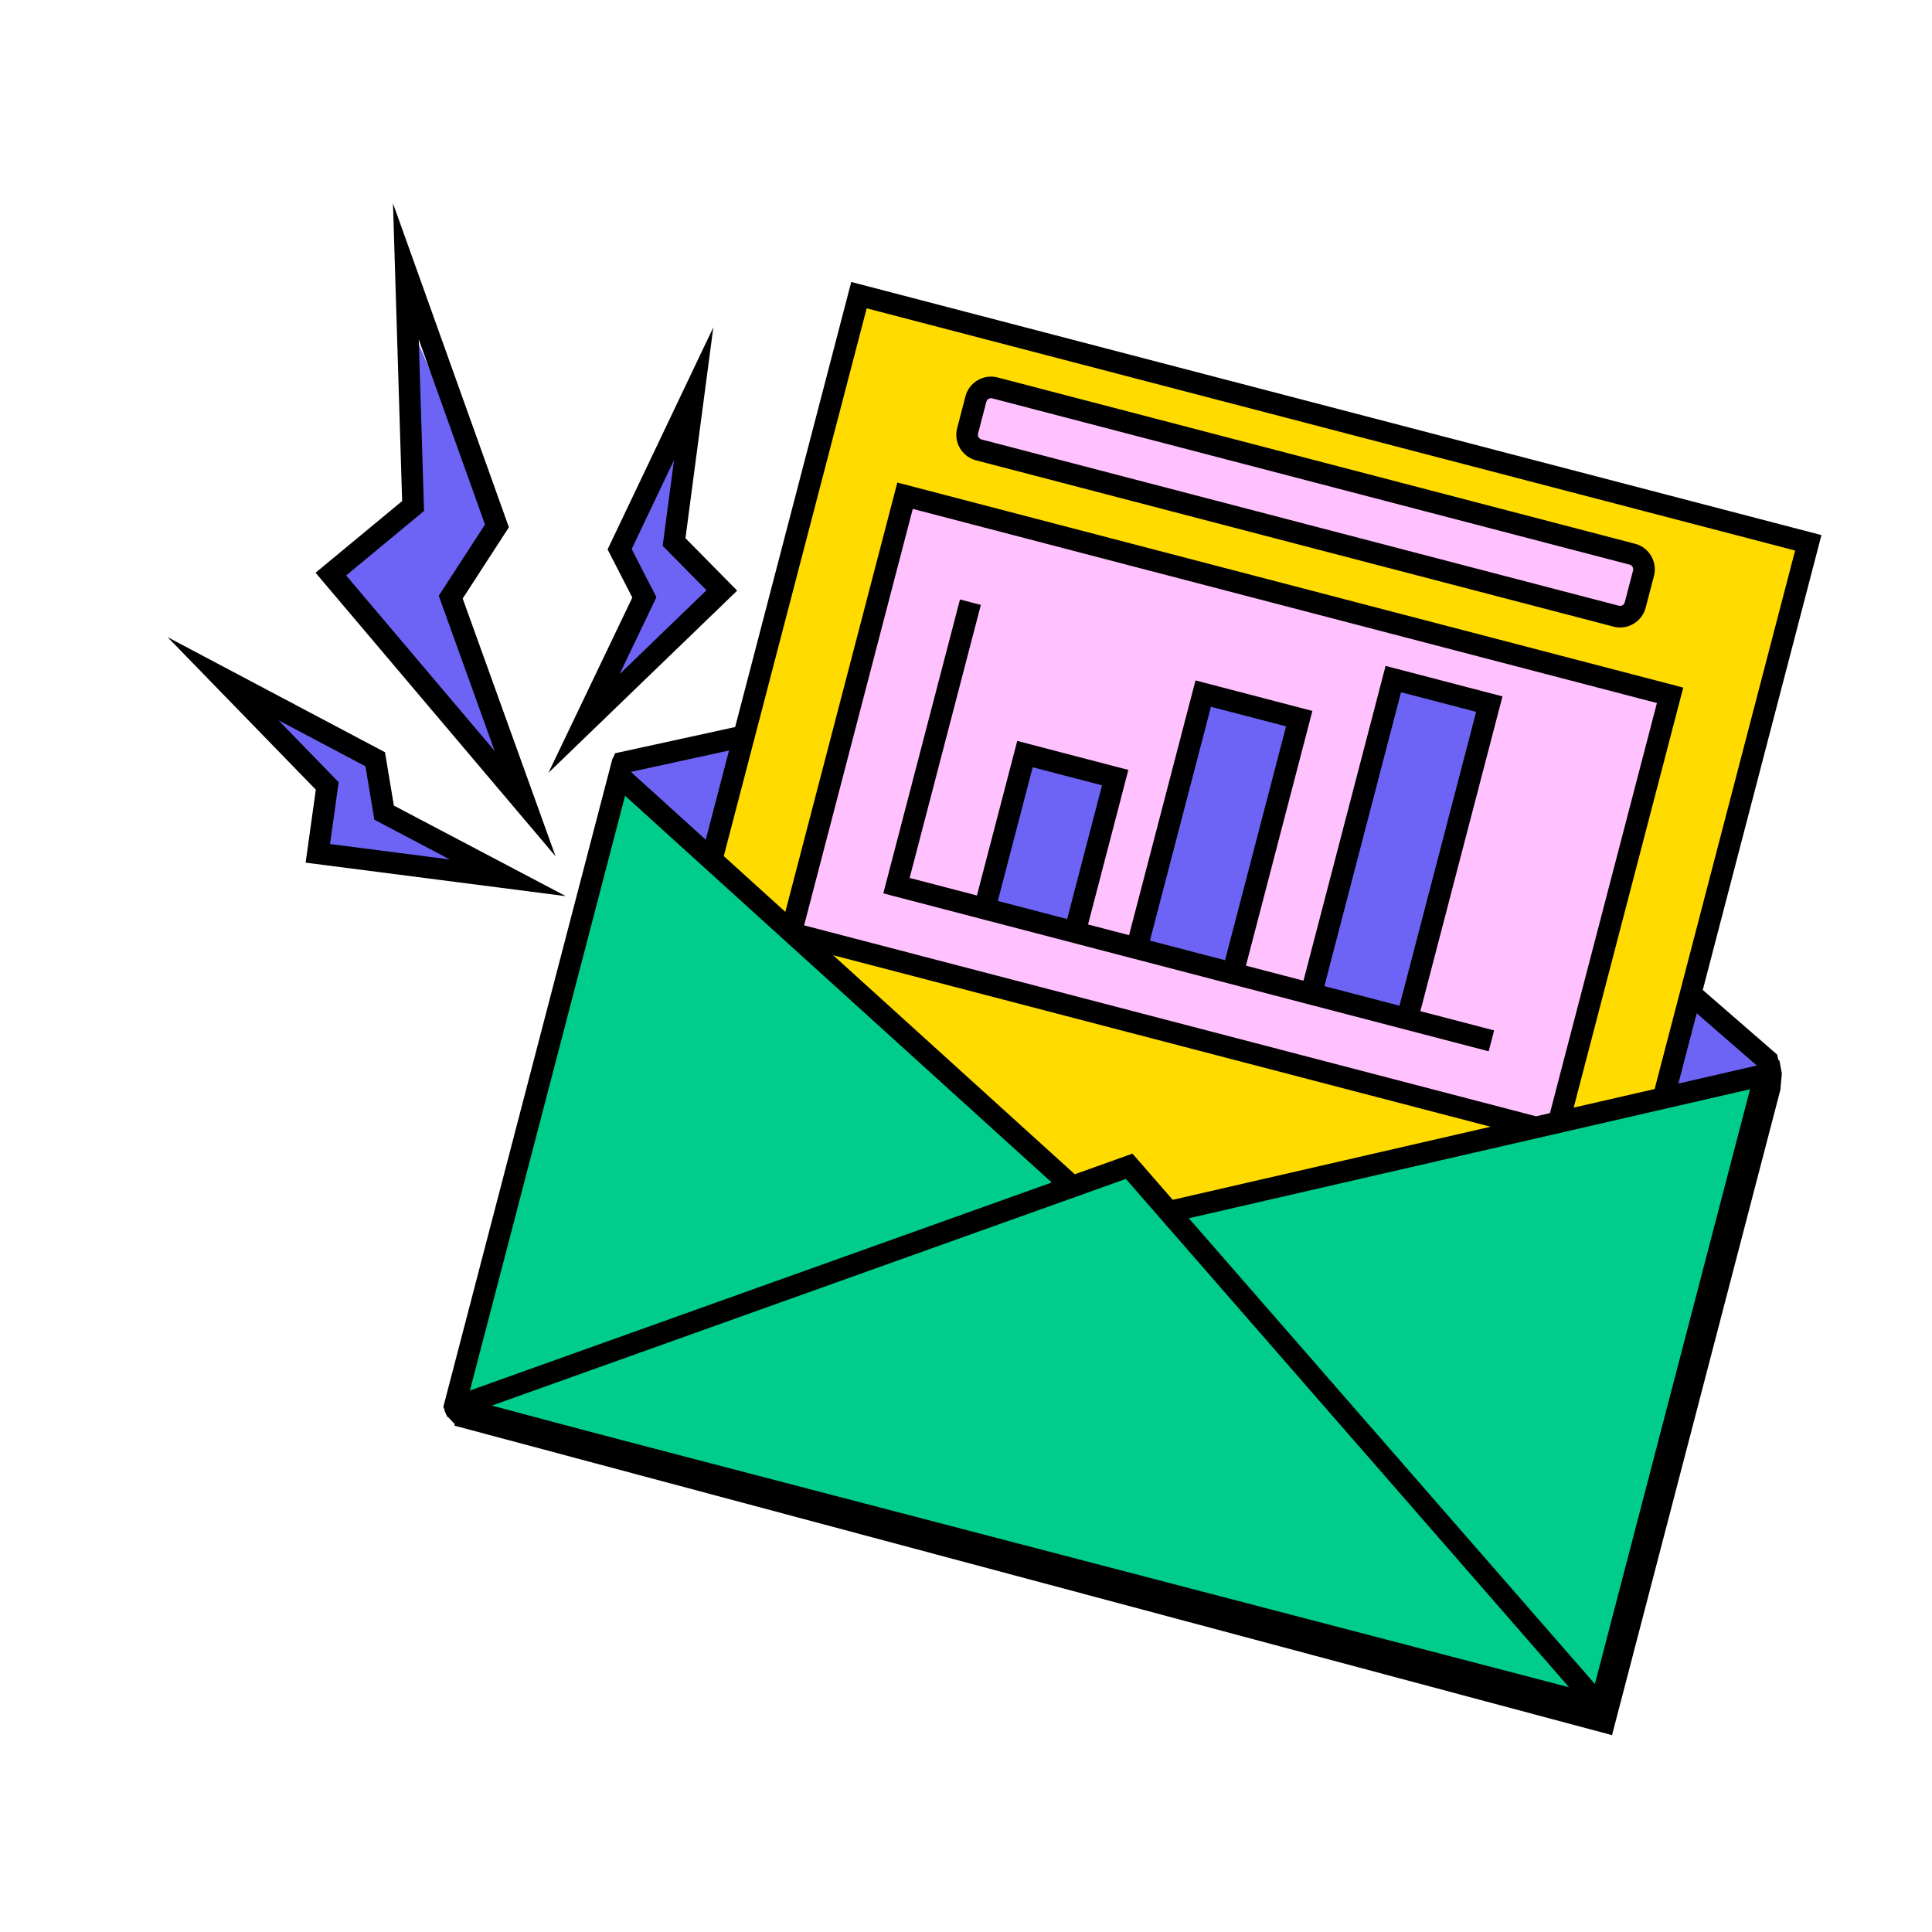 <svg xmlns="http://www.w3.org/2000/svg" xmlns:xlink="http://www.w3.org/1999/xlink" width="500" zoomAndPan="magnify" viewBox="0 0 375 375" height="500" preserveAspectRatio="xMidYMid meet"><defs><clipPath id="af3b47b88c"><path d="M 86 148 L 347 148 L 347 337 L 86 337 Z M 86 148 " clip-rule="nonzero"></path></clipPath><clipPath id="1a337ba354"><path d="M 40.188 36.262 L 358.473 64.117 L 334.41 339.066 L 16.125 311.211 Z M 40.188 36.262 " clip-rule="nonzero"></path></clipPath><clipPath id="5f7afd481e"><path d="M 40.188 36.262 L 358.473 64.117 L 334.41 339.066 L 16.125 311.211 Z M 40.188 36.262 " clip-rule="nonzero"></path></clipPath><clipPath id="76b1513861"><path d="M 122 56 L 352 56 L 352 273 L 122 273 Z M 122 56 " clip-rule="nonzero"></path></clipPath><clipPath id="ab4e4860d4"><path d="M 40.188 36.262 L 358.473 64.117 L 334.41 339.066 L 16.125 311.211 Z M 40.188 36.262 " clip-rule="nonzero"></path></clipPath><clipPath id="28092d9ddc"><path d="M 40.188 36.262 L 358.473 64.117 L 334.41 339.066 L 16.125 311.211 Z M 40.188 36.262 " clip-rule="nonzero"></path></clipPath><clipPath id="63ec75915a"><path d="M 88 149 L 342 149 L 342 331 L 88 331 Z M 88 149 " clip-rule="nonzero"></path></clipPath><clipPath id="b609f97ee0"><path d="M 40.188 36.262 L 358.473 64.117 L 334.41 339.066 L 16.125 311.211 Z M 40.188 36.262 " clip-rule="nonzero"></path></clipPath><clipPath id="49d69dda47"><path d="M 40.188 36.262 L 358.473 64.117 L 334.41 339.066 L 16.125 311.211 Z M 40.188 36.262 " clip-rule="nonzero"></path></clipPath><clipPath id="807a83377c"><path d="M 151 73 L 323 73 L 323 220 L 151 220 Z M 151 73 " clip-rule="nonzero"></path></clipPath><clipPath id="d5fdac8709"><path d="M 40.188 36.262 L 358.473 64.117 L 334.41 339.066 L 16.125 311.211 Z M 40.188 36.262 " clip-rule="nonzero"></path></clipPath><clipPath id="9226230a68"><path d="M 40.188 36.262 L 358.473 64.117 L 334.41 339.066 L 16.125 311.211 Z M 40.188 36.262 " clip-rule="nonzero"></path></clipPath><clipPath id="535e799c63"><path d="M 120 130 L 344 130 L 344 212 L 120 212 Z M 120 130 " clip-rule="nonzero"></path></clipPath><clipPath id="6925a83c7a"><path d="M 40.188 36.262 L 358.473 64.117 L 334.41 339.066 L 16.125 311.211 Z M 40.188 36.262 " clip-rule="nonzero"></path></clipPath><clipPath id="4370beacbf"><path d="M 40.188 36.262 L 358.473 64.117 L 334.41 339.066 L 16.125 311.211 Z M 40.188 36.262 " clip-rule="nonzero"></path></clipPath><clipPath id="155512599c"><path d="M 51 61 L 140 61 L 140 169 L 51 169 Z M 51 61 " clip-rule="nonzero"></path></clipPath><clipPath id="14fc4b08e5"><path d="M 40.188 36.262 L 358.473 64.117 L 334.41 339.066 L 16.125 311.211 Z M 40.188 36.262 " clip-rule="nonzero"></path></clipPath><clipPath id="8d18c5bf9c"><path d="M 40.188 36.262 L 358.473 64.117 L 334.41 339.066 L 16.125 311.211 Z M 40.188 36.262 " clip-rule="nonzero"></path></clipPath><clipPath id="8ebf3d6955"><path d="M 32 39 L 354 39 L 354 334 L 32 334 Z M 32 39 " clip-rule="nonzero"></path></clipPath><clipPath id="0745bd92af"><path d="M 40.188 36.262 L 358.473 64.117 L 334.41 339.066 L 16.125 311.211 Z M 40.188 36.262 " clip-rule="nonzero"></path></clipPath><clipPath id="9c71892b17"><path d="M 40.188 36.262 L 358.473 64.117 L 334.41 339.066 L 16.125 311.211 Z M 40.188 36.262 " clip-rule="nonzero"></path></clipPath></defs><g clip-path="url(#af3b47b88c)"><g clip-path="url(#1a337ba354)"><g clip-path="url(#5f7afd481e)"><path fill="#000000" d="M 344.543 205.492 C 344.523 205.48 344.504 205.461 344.484 205.449 L 344.344 205.656 L 229.156 226.949 L 221.52 230.734 L 209.539 232.844 L 121.668 148.426 L 88.914 273.973 L 86.324 273.746 C 86.477 274.09 86.625 274.43 86.742 274.801 L 88.273 276.434 L 88.199 276.715 L 88.648 276.836 L 312.895 336.789 L 346.082 209.574 L 345.387 205.84 C 345.082 205.785 344.797 205.672 344.543 205.492 Z M 344.543 205.492 " fill-opacity="1" fill-rule="nonzero"></path></g></g></g><g clip-path="url(#76b1513861)"><g clip-path="url(#ab4e4860d4)"><g clip-path="url(#28092d9ddc)"><path fill="#ffdb00" d="M 307.312 272.332 L 122.824 224.203 L 166.691 56.055 L 351.176 104.184 Z M 307.312 272.332 " fill-opacity="1" fill-rule="nonzero"></path></g></g></g><g clip-path="url(#63ec75915a)"><g clip-path="url(#b609f97ee0)"><g clip-path="url(#49d69dda47)"><path fill="#00cd8c" d="M 207.469 230.219 L 219.188 228.301 L 228.863 235.59 L 341.668 206.781 L 309.52 330.012 L 88.926 271.078 L 120.734 149.145 Z M 207.469 230.219 " fill-opacity="1" fill-rule="nonzero"></path></g></g></g><g clip-path="url(#807a83377c)"><g clip-path="url(#d5fdac8709)"><g clip-path="url(#9226230a68)"><path fill="#ffc2fe" d="M 322.57 134.18 L 300.195 219.961 L 151.699 181.223 L 174.074 95.441 Z M 319.523 107.172 L 190.414 73.492 L 186.793 87.371 L 315.902 121.055 Z M 319.523 107.172 " fill-opacity="1" fill-rule="nonzero"></path></g></g></g><g clip-path="url(#535e799c63)"><g clip-path="url(#6925a83c7a)"><g clip-path="url(#4370beacbf)"><path fill="#6d64f5" d="M 233.102 134.895 L 252.625 139.988 L 240.109 187.965 L 220.586 182.871 Z M 190.836 177.035 L 208.793 181.719 L 217.219 149.426 L 199.258 144.742 Z M 136.277 167.148 L 143.922 143.336 L 120.734 149.145 Z M 254.164 191.629 L 274.469 196.926 L 290.367 135.984 L 270.066 130.688 Z M 328.688 193.707 L 323.949 211.875 L 343.977 205.961 Z M 328.688 193.707 " fill-opacity="1" fill-rule="nonzero"></path></g></g></g><g clip-path="url(#155512599c)"><g clip-path="url(#14fc4b08e5)"><g clip-path="url(#8d18c5bf9c)"><path fill="#6d64f5" d="M 88.371 114.785 L 99.41 151.277 L 65.828 111.441 L 80.355 97.117 C 80.355 97.117 79.762 64.395 78.938 61.391 L 96.406 101.844 Z M 78.938 61.391 C 78.91 61.281 78.879 61.207 78.848 61.18 Z M 139.902 114.473 L 130.262 104.809 L 134.711 79.77 L 120.414 106.594 L 123.73 114.914 L 114.211 138.062 Z M 72.598 146.332 L 51.574 137.797 L 63.598 152.688 L 62.457 165.719 L 95.191 168.586 L 74.539 157.531 Z M 72.598 146.332 " fill-opacity="1" fill-rule="nonzero"></path></g></g></g><g clip-path="url(#8ebf3d6955)"><g clip-path="url(#0745bd92af)"><g clip-path="url(#9c71892b17)"><path fill="#000000" d="M 344.965 204.77 C 344.961 204.75 344.961 204.727 344.957 204.707 L 330.508 192.152 L 353.543 103.859 L 165.227 54.73 L 142.691 141.117 L 119.391 146.207 C 119.238 146.602 119.055 146.984 118.848 147.352 L 86.047 273.082 C 86.195 273.359 86.305 273.652 86.359 273.965 C 86.418 274.105 86.473 274.246 86.527 274.391 C 86.637 274.609 86.758 274.824 86.875 275.035 L 312.09 333.789 L 345.352 206.281 C 345.184 205.785 345.047 205.289 344.965 204.77 Z M 168.223 59.844 L 348.43 106.855 L 321.164 211.379 L 305.449 214.988 L 326.719 133.461 L 174.172 93.664 L 152.434 176.996 L 140.484 166.168 Z M 156.078 179.609 L 177.168 98.777 L 321.609 136.457 L 300.844 216.051 L 298.145 216.672 Z M 289.32 218.699 L 227.625 232.883 L 219.812 223.918 L 208.613 227.922 L 161.711 185.406 Z M 141.504 145.668 L 136.984 162.992 L 122.457 149.824 Z M 121.324 154.453 L 204.141 229.523 L 91.207 269.902 Z M 95.273 272.898 L 218.531 228.824 L 304.551 327.492 Z M 309.566 326.867 L 230.75 236.461 L 339.684 211.418 Z M 325.77 210.32 L 329.328 196.68 L 341 206.816 Z M 143.086 114.641 L 133.047 104.461 L 138.457 63.531 L 117.934 106.645 L 122.734 115.98 L 106.449 150.008 Z M 122.609 106.57 L 130.824 89.316 L 128.625 105.945 L 137.129 114.566 L 120.262 130.852 L 127.41 115.914 Z M 107.832 166.207 L 89.809 116.172 L 98.777 102.344 L 76.277 39.461 L 78.055 97.254 L 61.25 111.168 Z M 81.281 65.883 L 94.137 101.805 L 85.164 115.637 L 96.012 145.758 L 67.184 111.695 L 82.305 99.172 Z M 189.445 89.348 L 313.172 121.625 C 313.457 121.699 313.742 121.75 314.027 121.773 C 315.074 121.867 316.125 121.633 317.055 121.086 C 318.234 120.395 319.074 119.285 319.418 117.965 L 321.031 111.789 C 321.742 109.059 320.102 106.254 317.371 105.543 L 193.641 73.266 C 192.32 72.918 190.945 73.113 189.762 73.805 C 188.578 74.5 187.738 75.605 187.395 76.926 L 185.785 83.102 C 185.07 85.832 186.715 88.637 189.445 89.348 Z M 189.84 84.16 L 191.449 77.984 C 191.531 77.664 191.754 77.492 191.879 77.422 C 191.984 77.359 192.184 77.27 192.434 77.293 C 192.48 77.297 192.531 77.305 192.582 77.32 L 316.312 109.598 C 316.801 109.723 317.102 110.242 316.977 110.73 L 315.363 116.906 C 315.281 117.227 315.059 117.398 314.934 117.473 C 314.809 117.547 314.551 117.656 314.23 117.574 L 190.504 85.297 C 190.016 85.168 189.711 84.648 189.84 84.16 Z M 109.828 173.945 L 76.449 156.363 L 74.727 146.008 L 32.527 123.668 L 61.301 153.277 L 59.32 167.438 Z M 54.043 139.797 L 70.934 148.738 L 72.66 159.102 L 87.309 166.82 L 64.055 163.824 L 65.734 151.828 Z M 291.633 135.168 L 268.941 129.25 L 253.004 190.348 L 241.836 187.434 L 254.734 137.988 L 232.047 132.07 L 219.148 181.516 L 211.188 179.438 L 219.012 149.438 L 197.445 143.812 L 189.621 173.812 L 176.559 170.406 L 190.383 117.414 L 186.332 116.355 L 171.449 173.402 L 218.09 185.57 L 240.777 191.488 L 253.234 194.738 L 274.637 200.32 L 288.953 204.055 L 290.008 200.004 L 275.691 196.266 Z M 193.676 174.871 L 200.445 148.922 L 213.902 152.434 L 207.133 178.383 Z M 237.781 186.379 L 223.199 182.574 L 235.043 137.184 L 249.625 140.984 Z M 271.641 195.211 L 258.156 191.691 L 257.059 191.406 L 271.938 134.363 L 286.52 138.168 Z M 271.641 195.211 " fill-opacity="1" fill-rule="nonzero"></path></g></g></g></svg>